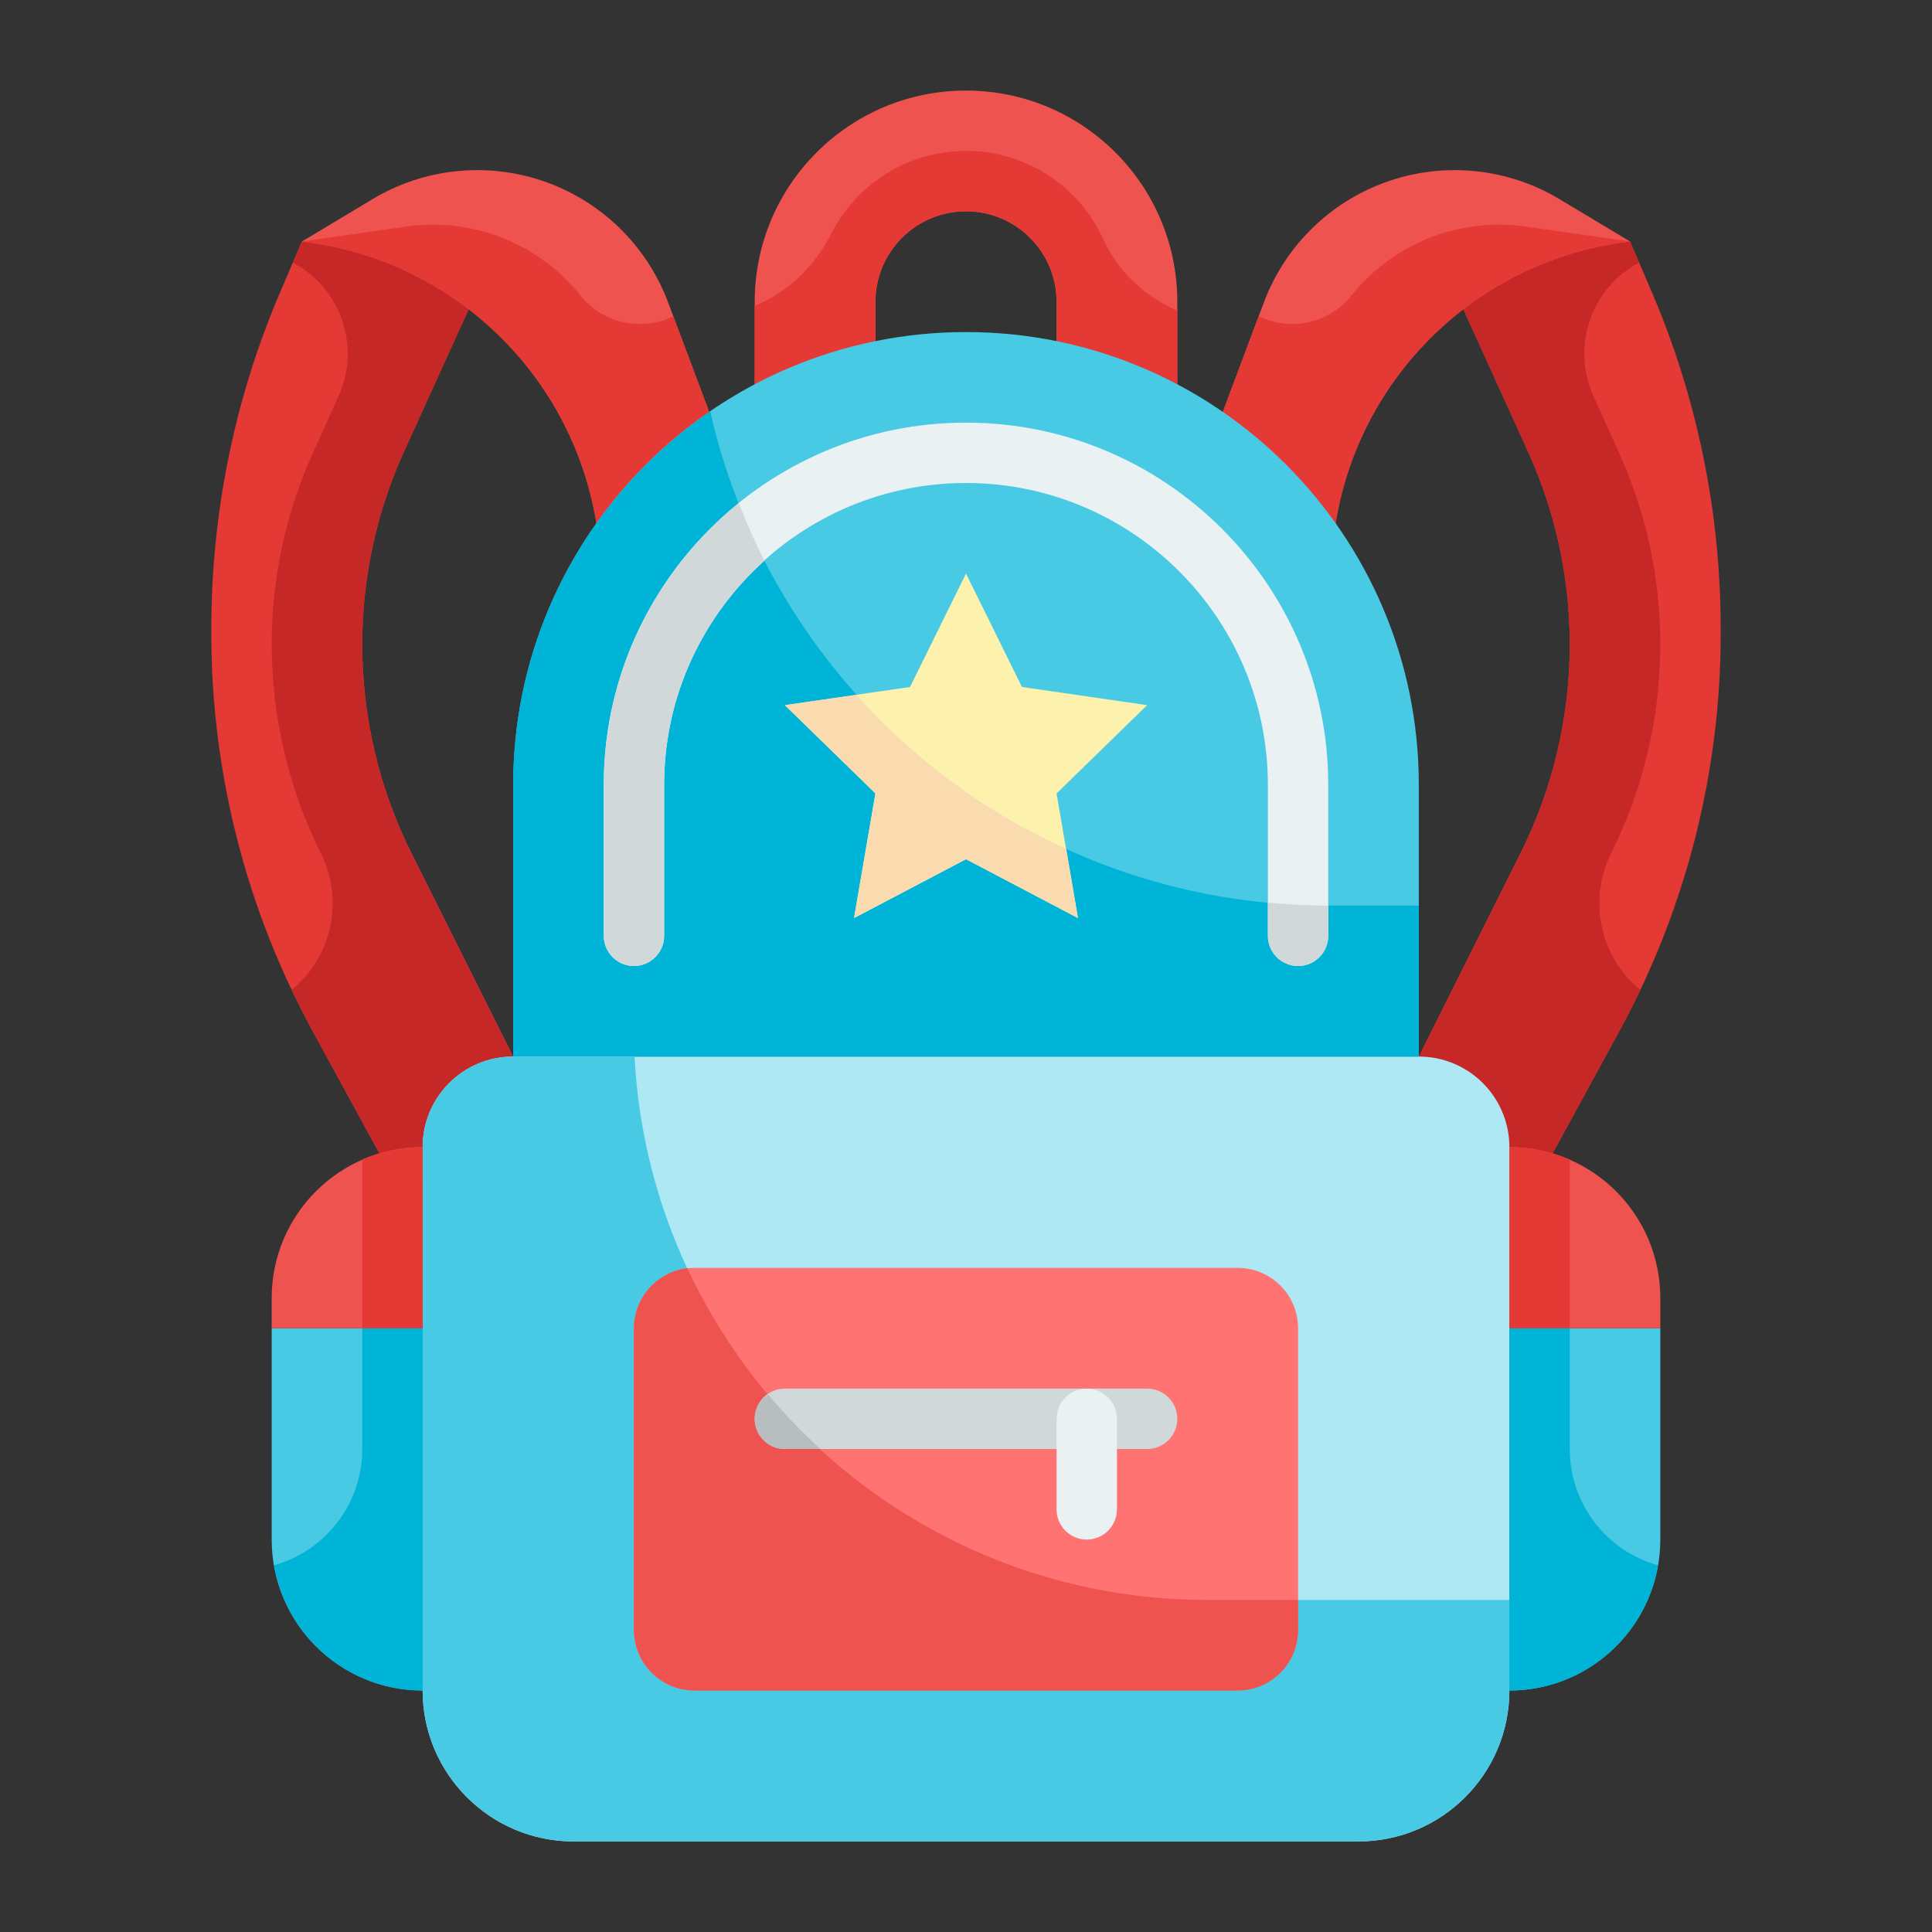 <svg id="Flat" height="512" viewBox="0 0 64 64" width="512" xmlns="http://www.w3.org/2000/svg"><rect x="0" y="0" width="64" height="64" fill="#333333" stroke="none"/><g id="Color_1_"><g><path d="m32 3c-3.866 0-7 3.134-7 7v3h4v-3c0-1.657 1.343-3 3-3 1.657 0 3 1.343 3 3v3h4v-3c0-3.866-3.134-7-7-7z" fill="#ef5350"/><path d="m29 10c0-1.657 1.343-3 3-3s3 1.343 3 3v3h4v-2.713c-1.069-.457-1.957-1.278-2.445-2.353-.787-1.731-2.53-2.934-4.555-2.934-1.949 0-3.638 1.116-4.463 2.743-.549 1.084-1.446 1.935-2.537 2.39v2.867h4z" fill="#e53935"/><g><path d="m54 8-7-1 3.614 7.951c.913 2.009 1.386 4.191 1.386 6.399 0 2.401-.559 4.768-1.633 6.916l-5.367 10.734h6l2.64-4.837c2.205-4.04 3.36-8.569 3.36-13.171v-.161c0-3.86-.779-7.65-2.286-11.166-.412-.961-.714-1.665-.714-1.665z" fill="#e53935"/><path d="m52.98 29.92c0 1.1.49 2.17 1.36 2.87-.22.46-.45.92-.7 1.37l-2.64 4.84h-6l5.37-10.73c1.07-2.15 1.63-4.52 1.63-6.92 0-2.21-.47-4.39-1.39-6.4l-3.61-7.95 7 1s.11.27.3.7c-1.57.82-2.27 2.76-1.51 4.43l.82 1.82c.92 2.01 1.39 4.19 1.39 6.4 0 2.4-.56 4.77-1.63 6.92-.27.53-.39 1.1-.39 1.65z" fill="#c62828"/><path d="m40 15 1.869-4.985c.715-1.907 2.253-3.389 4.186-4.033 1.869-.623 3.918-.398 5.607.616l2.338 1.402c-5.04.59-9.054 4.493-9.784 9.514l-.216 1.486z" fill="#ef5350"/><path d="m44.767 9.791c-.759.949-2.042 1.183-3.071.687l-1.696 4.522 4 4 .216-1.486c.73-5.021 4.744-8.924 9.784-9.514l-3.461-.495c-2.193-.313-4.388.557-5.772 2.286z" fill="#e53935"/></g><g><path d="m10 8 7-1-3.614 7.951c-.913 2.009-1.386 4.191-1.386 6.399 0 2.401.559 4.768 1.633 6.916l5.367 10.734h-6l-2.64-4.837c-2.205-4.04-3.36-8.569-3.36-13.171v-.161c0-3.86.779-7.65 2.286-11.166.412-.961.714-1.665.714-1.665z" fill="#e53935"/><path d="m11.02 29.92c0 1.1-.49 2.17-1.36 2.87.22.46.45.92.7 1.37l2.64 4.84h6l-5.37-10.73c-1.07-2.15-1.63-4.52-1.63-6.92 0-2.21.47-4.39 1.39-6.4l3.61-7.95-7 1s-.11.27-.3.7c1.57.82 2.27 2.76 1.51 4.43l-.82 1.82c-.92 2.01-1.39 4.19-1.39 6.4 0 2.4.56 4.77 1.63 6.92.27.53.39 1.1.39 1.65z" fill="#c62828"/><path d="m24 15-1.869-4.985c-.715-1.907-2.253-3.389-4.186-4.033-1.869-.623-3.918-.398-5.607.616l-2.338 1.402c5.04.59 9.054 4.493 9.784 9.514l.216 1.486z" fill="#ef5350"/><path d="m19.233 9.791c.759.949 2.042 1.183 3.071.687l1.696 4.522-4 4-.216-1.486c-.73-5.021-4.744-8.924-9.784-9.514l3.461-.495c2.193-.313 4.388.557 5.772 2.286z" fill="#e53935"/></g><path d="m47 35h-30v-9c0-8.284 6.716-15 15-15 8.284 0 15 6.716 15 15z" fill="#48cae4"/><path d="m45 61h-26c-2.761 0-5-2.239-5-5v-18c0-1.657 1.343-3 3-3h30c1.657 0 3 1.343 3 3v18c0 2.761-2.239 5-5 5z" fill="#ade8f4"/><path d="m50 56v-12h5v7c0 2.761-2.239 5-5 5z" fill="#48cae4"/><path d="m55 44h-5v-6c2.761 0 5 2.239 5 5z" fill="#ef5350"/><path d="m14 56v-12h-5v7c0 2.761 2.239 5 5 5z" fill="#48cae4"/><path d="m9 44h5v-6c-2.761 0-5 2.239-5 5z" fill="#ef5350"/><path d="m44 30c-10.006 0-18.363-7.005-20.472-16.374-3.94 2.703-6.528 7.235-6.528 12.374v9h30v-5z" fill="#00b4d8"/><path d="m32 19 1.854 3.757 4.146.602-3 2.925.708 4.129-3.708-1.95-3.708 1.95.708-4.129-3-2.925 4.146-.602z" fill="#fcf2ad"/><path d="m35.71 30.41-3.71-1.95-3.71 1.95.71-4.13-3-2.92 2.37-.34c1.93 2.15 4.29 3.9 6.95 5.1z" fill="#f9dbaf"/><path d="m50 53v3c0 2.76-2.24 5-5 5h-26c-2.76 0-5-2.24-5-5v-18c0-1.66 1.34-3 3-3h4.02c.52 10.02 8.82 18 18.98 18z" fill="#48cae4"/><path d="m41 56h-18c-1.105 0-2-.895-2-2v-10c0-1.105.895-2 2-2h18c1.105 0 2 .895 2 2v10c0 1.105-.895 2-2 2z" fill="#ff7373"/><path d="m43 53v1c0 1.1-.9 2-2 2h-18c-1.1 0-2-.9-2-2v-10c0-1.02.78-1.87 1.77-1.99 3.02 6.49 9.6 10.99 17.23 10.99z" fill="#ef5350"/><path d="m54.92 51.85c-.4 2.36-2.45 4.15-4.92 4.15v-12h2v4c0 1.83 1.23 3.38 2.92 3.85z" fill="#00b4d8"/><path d="m52 38.41v5.59h-2v-6c.71 0 1.39.15 2 .41z" fill="#e53935"/><path d="m9.08 51.85c.4 2.36 2.45 4.15 4.92 4.15v-12h-2v4c0 1.83-1.23 3.38-2.92 3.85z" fill="#00b4d8"/><path d="m12 38.41v5.59h2v-6c-.71 0-1.39.15-2 .41z" fill="#e53935"/><path d="m38 48h-12c-.552 0-1-.448-1-1s.448-1 1-1h12c.552 0 1 .448 1 1s-.448 1-1 1z" fill="#d0d8da"/><path d="m36 51c-.552 0-1-.448-1-1v-3c0-.552.448-1 1-1s1 .448 1 1v3c0 .552-.448 1-1 1z" fill="#e9f1f2"/><path d="m43 32c-.552 0-1-.448-1-1v-5c0-5.514-4.486-10-10-10s-10 4.486-10 10v5c0 .552-.448 1-1 1s-1-.448-1-1v-5c0-6.617 5.383-12 12-12s12 5.383 12 12v5c0 .552-.448 1-1 1z" fill="#e9f1f2"/><g fill="#d0d8da"><path d="m21 32c.552 0 1-.448 1-1v-5c0-2.947 1.289-5.592 3.324-7.424-.317-.618-.594-1.258-.85-1.909-2.725 2.201-4.474 5.565-4.474 9.333v5c0 .552.448 1 1 1z"/><path d="m42 31c0 .552.448 1 1 1s1-.448 1-1v-1c-.675 0-1.341-.038-2-.1z"/></g><path d="m26 48h1.173c-.616-.565-1.194-1.167-1.731-1.808-.26.181-.442.467-.442.808 0 .552.448 1 1 1z" fill="#b8bebf"/></g></g></svg>